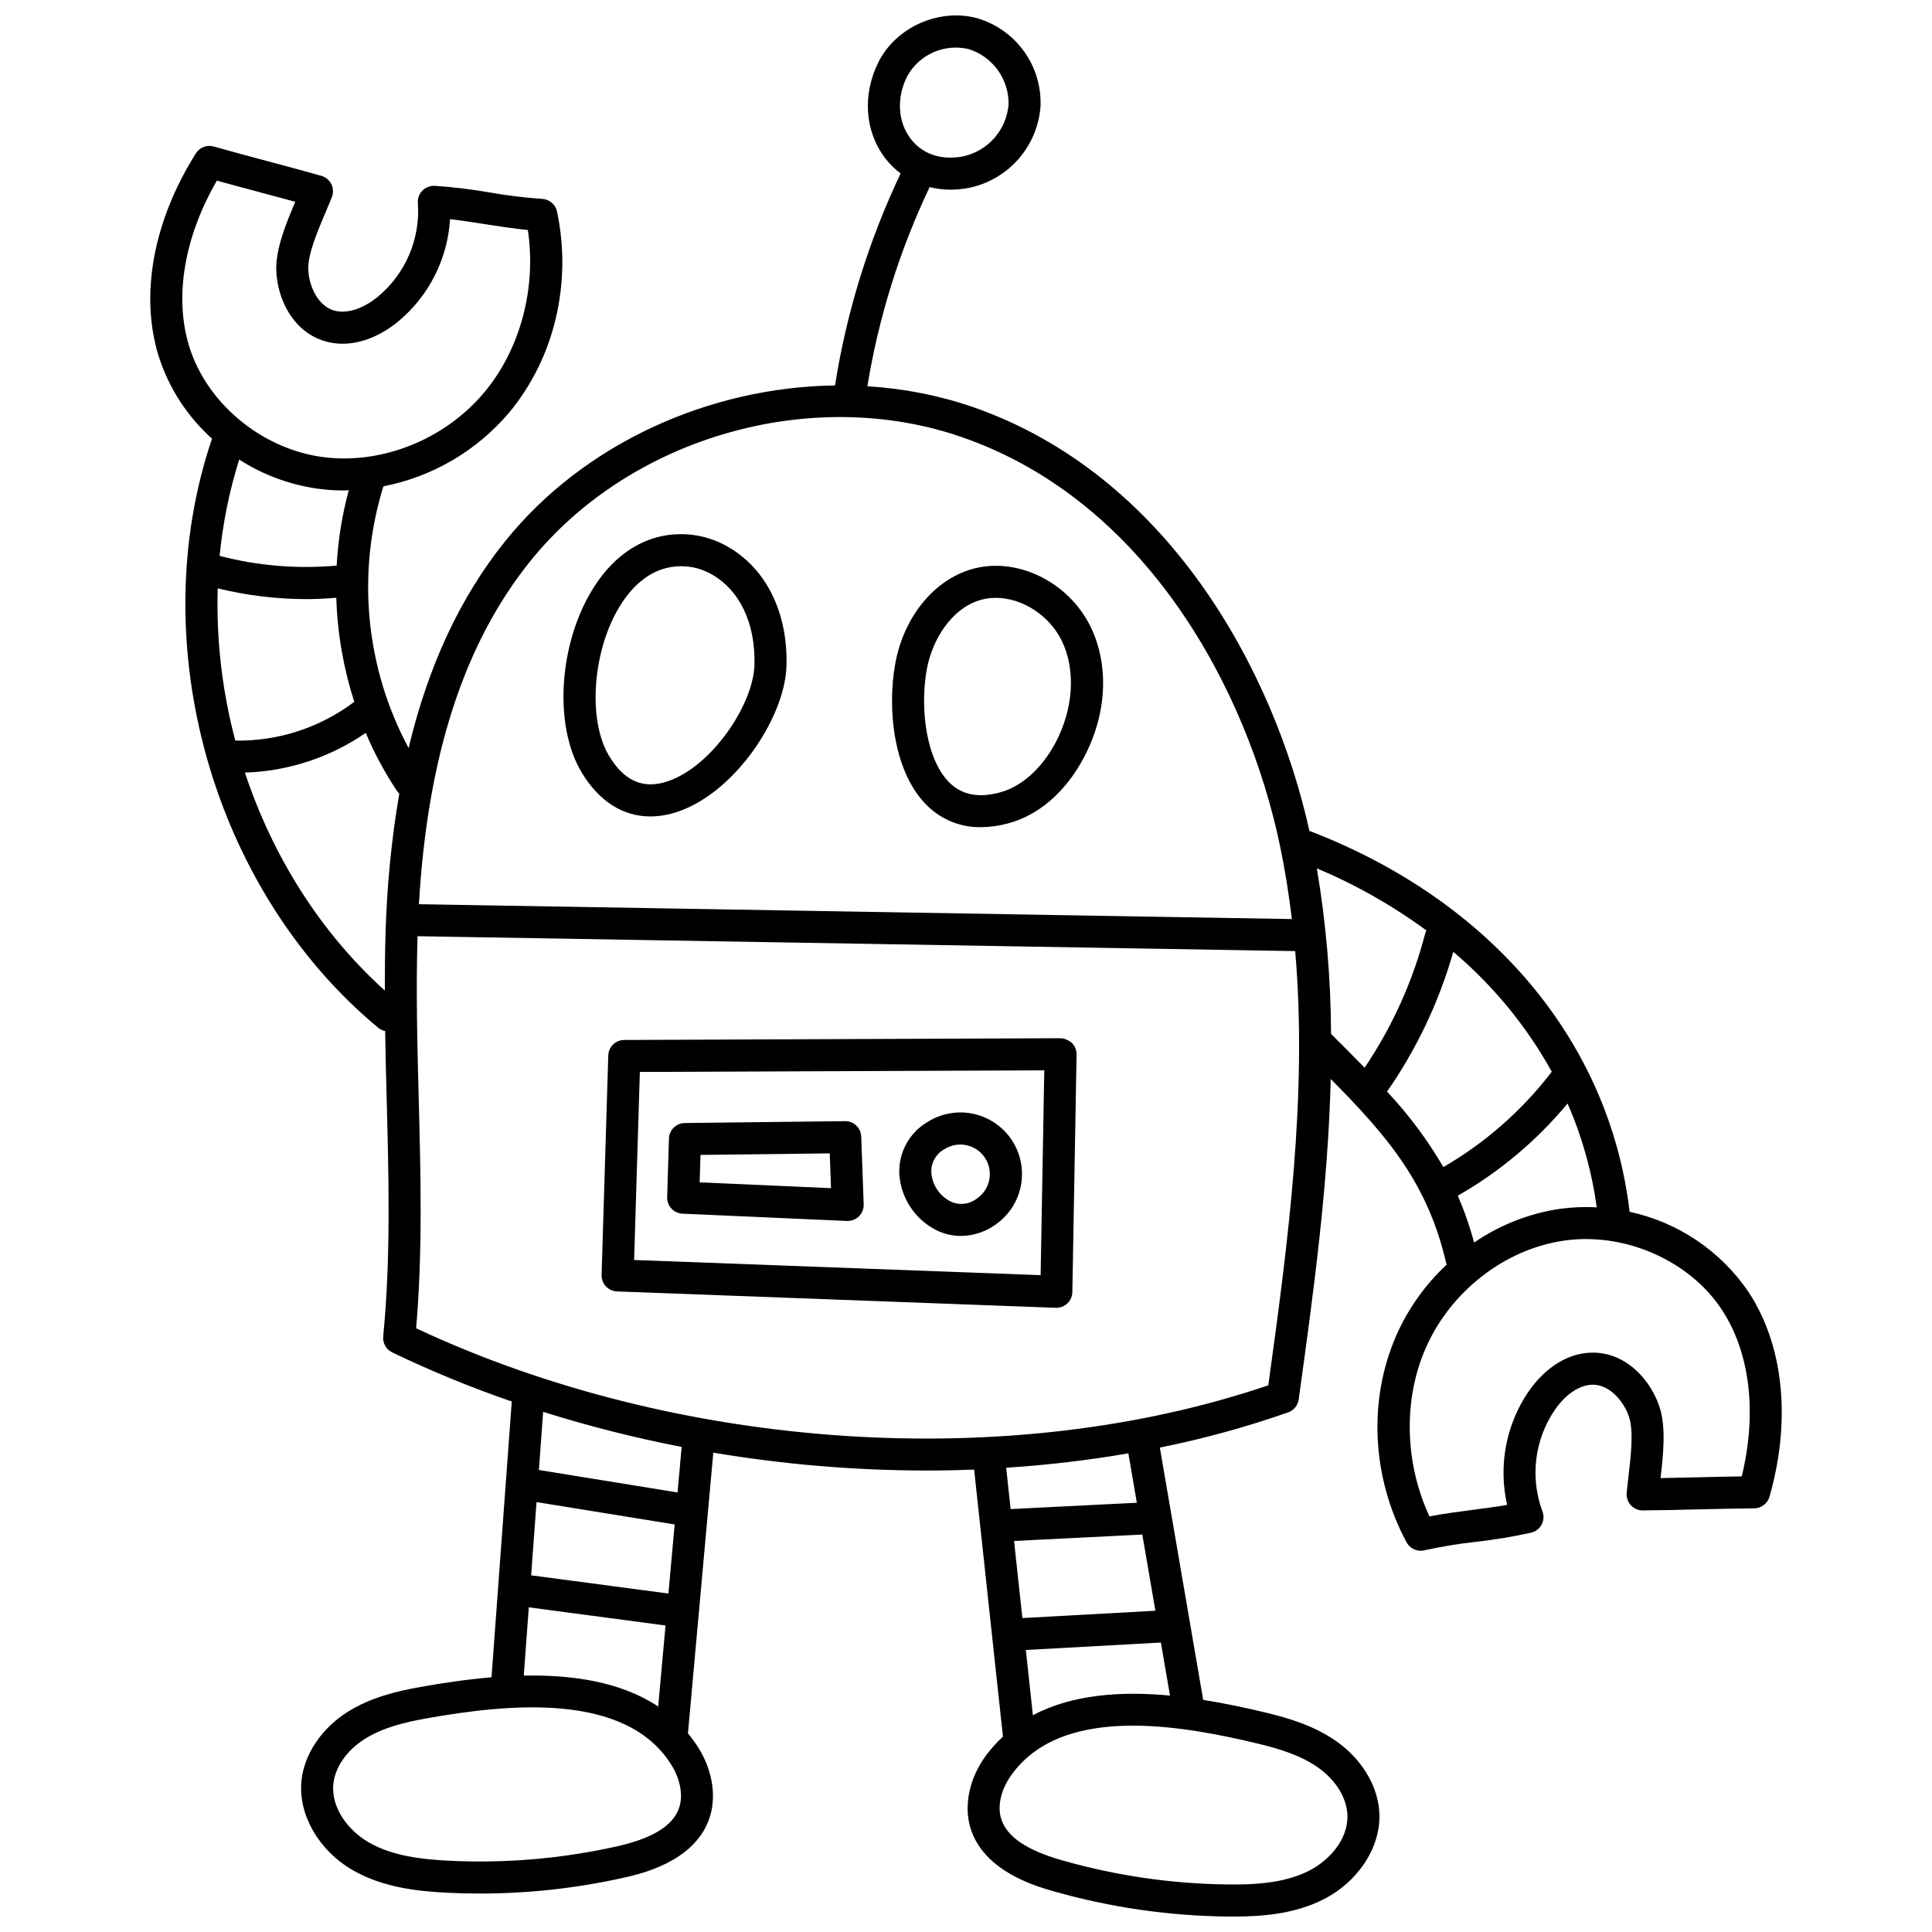 <?xml version="1.0" encoding="UTF-8"?>
<!-- Uploaded to: ICON Repo, www.iconrepo.com, Generator: ICON Repo Mixer Tools -->
<svg width="800px" height="800px" version="1.1" viewBox="144 144 512 512" xmlns="http://www.w3.org/2000/svg">
 <defs>
  <clipPath id="a">
   <path d="m183 148.09h434v503.81h-434z"/>
  </clipPath>
 </defs>
 <path d="m327.55 285.75c-10.332-1.223-19.559 3.621-26.031 13.648-9.445 14.641-10.945 36.781-3.352 49.352 4.606 7.625 10.93 11.617 18.184 11.617 1.887-0.008 3.769-0.262 5.594-0.754 15.941-4.199 30.082-25.043 30.48-39.164 0.23-8.254-1.648-15.801-5.441-21.824-4.5-7.148-11.766-11.965-19.434-12.875zm16.387 34.461c-0.309 10.922-12.074 28.008-24.156 31.191-5.852 1.539-10.551-0.762-14.348-7.043-5.875-9.727-4.371-28.586 3.223-40.359 3.004-4.656 8.105-9.945 15.812-9.945v0.004c0.695 0 1.391 0.043 2.078 0.125 5.148 0.609 10.102 3.965 13.25 8.969 3.652 5.805 4.266 12.484 4.141 17.059z"/>
 <path d="m401.5 294.84c-10.055 2.906-18 12.723-20.242 24.992-2.238 12.273-0.422 29.441 8.871 38.066 3.746 3.492 8.699 5.394 13.816 5.309 2.383-0.016 4.754-0.336 7.055-0.957 8.152-2.121 15.309-8.277 20.152-17.328 6.168-11.512 6.871-24.516 1.887-34.781-5.832-12.008-19.684-18.734-31.539-15.301zm22.172 46.078c-3.664 6.84-9.062 11.621-14.809 13.121-5.473 1.43-9.711 0.652-12.957-2.363-6.566-6.102-8.145-20.172-6.293-30.316 1.363-7.484 6.297-16.066 14.246-18.367 1.312-0.375 2.676-0.562 4.043-0.559 6.887 0 14.152 4.531 17.496 11.422 3.746 7.707 3.082 18.074-1.73 27.062z"/>
 <path d="m425.05 419.14-115.62 0.461v0.004c-2.289 0.004-4.16 1.828-4.231 4.117l-1.77 58.148-0.004-0.004c-0.07 2.332 1.754 4.285 4.086 4.375l116.27 4.34h0.156 0.004c2.316 0 4.203-1.855 4.242-4.172l1.121-62.949h0.004c0.016-1.141-0.422-2.242-1.227-3.055-0.84-0.746-1.91-1.191-3.031-1.266zm-5.273 62.793-107.73-4.023 1.52-49.832 107.18-0.43z"/>
 <path d="m324.86 465.64 43.59 1.926h0.188c1.152 0 2.258-0.469 3.055-1.297 0.801-0.832 1.23-1.949 1.191-3.102l-0.648-17.957h-0.004c-0.074-2.309-1.984-4.129-4.293-4.094l-42.469 0.5c-2.273 0.027-4.125 1.844-4.191 4.117l-0.473 15.531c-0.074 2.324 1.734 4.273 4.055 4.375zm4.777-15.578 34.258-0.406 0.332 9.223-34.812-1.539z"/>
 <path d="m392.03 469.96c2.062 1.031 4.336 1.574 6.644 1.578 3.199-0.035 6.316-1.031 8.945-2.859 4.816-3.234 7.555-8.781 7.191-14.574-0.363-5.789-3.773-10.949-8.957-13.559-5.184-2.606-11.363-2.262-16.227 0.898-2.356 1.43-4.281 3.469-5.566 5.906s-1.879 5.18-1.727 7.93c0.457 6.246 4.129 11.805 9.695 14.68zm2.203-21.383c3.606-2.336 8.418-1.328 10.789 2.258 2.367 3.582 1.406 8.406-2.156 10.809-2.023 1.574-4.769 1.848-7.066 0.707-2.844-1.496-4.731-4.344-4.988-7.551-0.152-2.559 1.18-4.981 3.422-6.223z"/>
 <g clip-path="url(#a)">
  <path d="m607.38 486.39c-7.383-10.875-18.672-18.484-31.52-21.25-5.281-45.051-36.703-82.488-84.852-100.95-9.555-43.004-37.746-94.41-89.137-112.31-9.043-3.102-18.465-4.953-28.008-5.512 2.988-18.281 8.543-36.051 16.496-52.781 1.816 0.445 3.676 0.672 5.547 0.676 1.707-0.004 3.41-0.176 5.086-0.516 5.043-1.086 9.602-3.781 12.984-7.68 3.383-3.898 5.41-8.789 5.777-13.934 0.195-5.184-1.34-10.281-4.359-14.492-3.023-4.215-7.359-7.305-12.328-8.785-10.043-2.793-21.559 2.269-26.23 11.535-4.344 8.621-3.676 18.402 1.734 25.52 1.176 1.535 2.559 2.898 4.109 4.051-8.461 17.797-14.316 36.719-17.395 56.188-33.227 0.43-66.527 15.32-87.387 41.25-11.922 14.816-20.398 32.977-25.613 54.836-11.43-21.293-13.832-46.277-6.676-69.355 12.977-2.527 24.707-9.395 33.262-19.473 12.012-14.387 16.781-34.324 12.746-53.34-0.402-1.898-2.043-3.281-3.981-3.363-4.613-0.32-9.207-0.883-13.762-1.684-4.871-0.855-9.785-1.449-14.723-1.777-1.211-0.039-2.383 0.43-3.231 1.293-0.844 0.875-1.27 2.066-1.176 3.273 0.672 9.504-3.277 18.75-10.609 24.828-4.082 3.336-8.5 4.676-11.832 3.582-4.148-1.363-6.461-6.484-6.609-10.844-0.137-3.996 2.481-10.148 4.578-15.09 0.617-1.453 1.199-2.824 1.684-4.062 0.438-1.113 0.383-2.359-0.152-3.434-0.531-1.074-1.492-1.871-2.644-2.195-4.762-1.348-9.539-2.621-14.312-3.898-4.734-1.266-9.469-2.531-14.191-3.867v-0.004c-1.812-0.512-3.746 0.227-4.75 1.824-11.262 17.875-14.871 37.414-9.898 53.617 2.676 8.461 7.57 16.055 14.176 21.984-18.371 54.129 0.086 119.68 44.102 156.16 0.523 0.414 1.133 0.691 1.785 0.816 0.098 6.066 0.242 12.109 0.402 18.055 0.547 20.688 1.109 42.078-0.918 62.879v0.004c-0.172 1.77 0.777 3.461 2.383 4.234 10.301 4.949 20.879 9.293 31.684 13.016l-5.363 73.086c-6.613 0.559-13.07 1.527-18.961 2.582-6.07 1.09-13.109 2.734-19.266 6.648-6.918 4.406-11.461 11.23-12.148 18.262-0.867 8.914 4.582 18.402 13.57 23.598 7.918 4.578 17.066 5.602 24.969 5.996 2.922 0.148 5.84 0.223 8.758 0.219v0.004c12.75 0 25.457-1.391 37.906-4.152 4.586-1.02 18.543-4.113 22.738-15.301 2.176-5.805 1.145-12.988-2.762-19.219-0.836-1.316-1.754-2.578-2.75-3.773l6.719-74.402c18.676 3.137 37.578 4.723 56.516 4.738 4.215 0 8.418-0.082 12.609-0.242l7.637 70.762c-1.727 1.59-3.293 3.344-4.672 5.234-4.277 5.977-5.742 13.086-3.926 19.02 3.504 11.422 17.25 15.359 21.766 16.656 15.07 4.32 30.652 6.598 46.328 6.766 0.523 0.008 1.055 0.008 1.59 0.008 7.543 0 16.066-0.656 23.699-4.477 9.285-4.644 15.305-13.777 14.98-22.73-0.262-7.059-4.379-14.148-11.016-18.969-5.91-4.289-12.836-6.356-18.824-7.809-5.25-1.277-10.969-2.5-16.859-3.438l-11.484-66.855c11.531-2.328 22.891-5.449 33.996-9.332 1.5-0.531 2.574-1.852 2.797-3.426 3.863-27.922 7.789-56.387 8.488-84.938 15.414 15.566 25.852 27.914 30.699 49.227v0.004c-5.672 5.297-10.215 11.691-13.348 18.793-7.492 17.18-6.465 37.656 2.75 54.773h-0.004c0.742 1.375 2.18 2.234 3.742 2.234 0.344 0 0.688-0.043 1.023-0.129 4.516-0.988 9.082-1.738 13.676-2.246 4.918-0.547 9.801-1.359 14.629-2.43 1.176-0.293 2.172-1.074 2.734-2.152 0.562-1.074 0.641-2.34 0.207-3.473-3.312-8.93-2.117-18.91 3.215-26.805 2.914-4.258 6.68-6.769 10.121-6.769h0.227c4.359 0.145 8.023 4.41 9.387 8.547 1.254 3.805 0.473 10.453-0.156 15.793-0.184 1.562-0.355 3.031-0.473 4.352-0.105 1.191 0.297 2.375 1.109 3.254 0.812 0.883 1.957 1.379 3.156 1.371 4.949-0.047 9.891-0.164 14.832-0.281 4.898-0.117 9.797-0.23 14.707-0.277 1.883-0.016 3.531-1.27 4.047-3.082 5.793-20.324 3.766-40.094-5.559-54.242zm-222.96-322.18c1.559-2.828 4.008-5.07 6.965-6.367 2.961-1.297 6.266-1.582 9.406-0.809 3.09 0.992 5.781 2.953 7.672 5.594 1.891 2.644 2.879 5.82 2.82 9.07-0.27 3.258-1.574 6.348-3.719 8.816-2.148 2.465-5.027 4.184-8.215 4.902-5.805 1.156-10.902-0.547-14.016-4.641-3.43-4.523-3.785-10.867-0.914-16.566zm-190.29 71.562c-4.004-13.051-1.324-28.906 7.34-43.906 3.727 1.031 7.457 2.027 11.191 3.027 3.195 0.855 6.394 1.707 9.586 2.586-2.387 5.621-5.223 12.48-5.031 18.184 0.246 7.316 4.188 15.914 12.445 18.625 6.188 2.031 13.422 0.184 19.855-5.078h-0.004c8.137-6.75 13.113-16.57 13.75-27.125 2.965 0.336 6.172 0.832 9.309 1.324 3.801 0.59 7.695 1.199 11.309 1.539 2.316 15.352-1.969 31.574-11.527 43.012-10.562 12.648-27.535 19.359-43.273 17.098-15.988-2.301-30.363-14.344-34.949-29.285zm42.305 38.129c-1.773 6.531-2.852 13.23-3.211 19.988-10.414 0.934-20.91 0.059-31.027-2.578 0.844-8.664 2.582-17.219 5.191-25.523 6.203 3.984 13.188 6.602 20.484 7.672 2.41 0.348 4.836 0.52 7.269 0.516 0.43 0 0.859-0.062 1.293-0.074zm-34.742 26.02c7.684 1.879 15.566 2.836 23.477 2.852 2.656 0 5.309-0.148 7.949-0.359h0.004c0.289 9.371 1.891 18.656 4.758 27.586-9.07 6.84-20.16 10.453-31.52 10.273-3.492-13.156-5.066-26.746-4.668-40.352zm44.492 91.047c-0.172 5.168-0.207 10.359-0.195 15.547-17.133-15.449-29.773-35.68-37.082-57.766h-0.004c11.465-0.367 22.582-4.019 32.023-10.523 2.258 5.344 5.012 10.465 8.219 15.293 0.191 0.281 0.418 0.539 0.668 0.77-2.062 12.125-3.273 24.379-3.629 36.676zm38.336-98.246c26.484-32.914 74.656-46.73 114.56-32.82 48.934 17.047 75.551 67.109 84.141 108.28 1.344 6.434 2.363 12.898 3.137 19.379l-231.34-3.938c2.273-39.297 11.957-69.094 29.504-90.902zm39.352 330.65c-1.734 4.625-7.172 7.894-16.629 9.992v-0.004c-14.562 3.234-29.496 4.492-44.395 3.746-6.887-0.348-14.789-1.191-21.141-4.867-5.125-2.965-10.008-8.887-9.371-15.426 0.438-4.453 3.523-8.91 8.258-11.926 4.914-3.125 10.953-4.512 16.207-5.457 22.16-3.969 53.004-7.023 65.07 12.203 2.508 4.008 3.258 8.391 2 11.738zm-3.504-48.602-1.941 21.48c-9.871-6.566-22.711-8.453-35.621-8.195l1.328-18.094zm-35.609-13.289 1.426-19.414 36.605 5.926-1.652 18.312zm38.797-21.965-36.742-5.953 1.129-15.41c12.047 3.797 24.301 6.898 36.703 9.293zm154.16 66.652c5.191 1.258 11.129 3.008 15.844 6.434 4.543 3.297 7.352 7.934 7.516 12.406 0.238 6.566-4.996 12.176-10.289 14.82-6.559 3.285-14.516 3.664-21.402 3.57-14.914-0.164-29.742-2.332-44.082-6.441-9.309-2.668-14.539-6.262-15.988-10.984-1.047-3.418-0.035-7.75 2.711-11.586 7.086-9.898 19.16-13.074 32.207-13.074 11.305 0.004 23.336 2.387 33.484 4.852zm-65.891-62.246-1.18-10.957c10.855-0.695 21.664-1.969 32.383-3.816l2.25 13.094zm34.898 6.75 3.469 20.191-35.25 1.941-2.207-20.43zm4.922 28.617 2.414 14.059c-12.852-1.215-25.863-0.352-36.332 5.203l-1.871-17.289zm28.465-68.168c-68.535 23.301-156.52 17.406-225.83-15.117 1.75-20.355 1.207-40.977 0.68-60.949-0.371-14.105-0.746-28.68-0.309-42.953l232.59 3.953c3.285 38.312-1.887 77.18-7.133 115.07zm87.039-47.164h0.004c-3.285-0.18-6.582-0.043-9.84 0.41-8.133 1.223-15.879 4.273-22.66 8.922-1.129-4.238-2.578-8.387-4.328-12.41 11.082-6.336 20.938-14.613 29.098-24.438 3.832 8.773 6.434 18.031 7.734 27.516zm-70.41-45.961c-0.062-14.703-1.32-29.375-3.762-43.875 10.293 4.328 20.043 9.855 29.043 16.469-0.105 0.18-0.195 0.371-0.27 0.566-3.293 12.766-8.742 24.875-16.113 35.805-2.824-2.906-5.785-5.867-8.898-8.965zm29.77 35.293h0.004c-4.215-7.207-9.219-13.918-14.93-20.008 7.859-11.293 13.793-23.809 17.551-37.043 10.555 8.926 19.398 19.691 26.105 31.773-7.824 10.23-17.586 18.82-28.727 25.277zm79.07 81.969c-3.867 0.055-7.727 0.148-11.59 0.242-3.305 0.078-6.613 0.156-9.926 0.211 0.711-6.066 1.508-13.449-0.277-18.867-2.293-6.949-8.492-14.094-17.176-14.375-6.512-0.223-12.93 3.598-17.629 10.449v-0.004c-5.914 8.77-7.93 19.59-5.574 29.898-2.938 0.512-6.156 0.934-9.309 1.348-3.809 0.5-7.723 1.012-11.285 1.699-6.539-14.082-6.988-30.855-1.02-44.516 6.582-15.105 21-26.32 36.723-28.566v-0.004c1.914-0.273 3.844-0.41 5.777-0.406 14.203 0 28.426 7.203 35.996 18.695 7.516 11.395 9.391 27.363 5.293 44.195z"/>
 </g>
</svg>